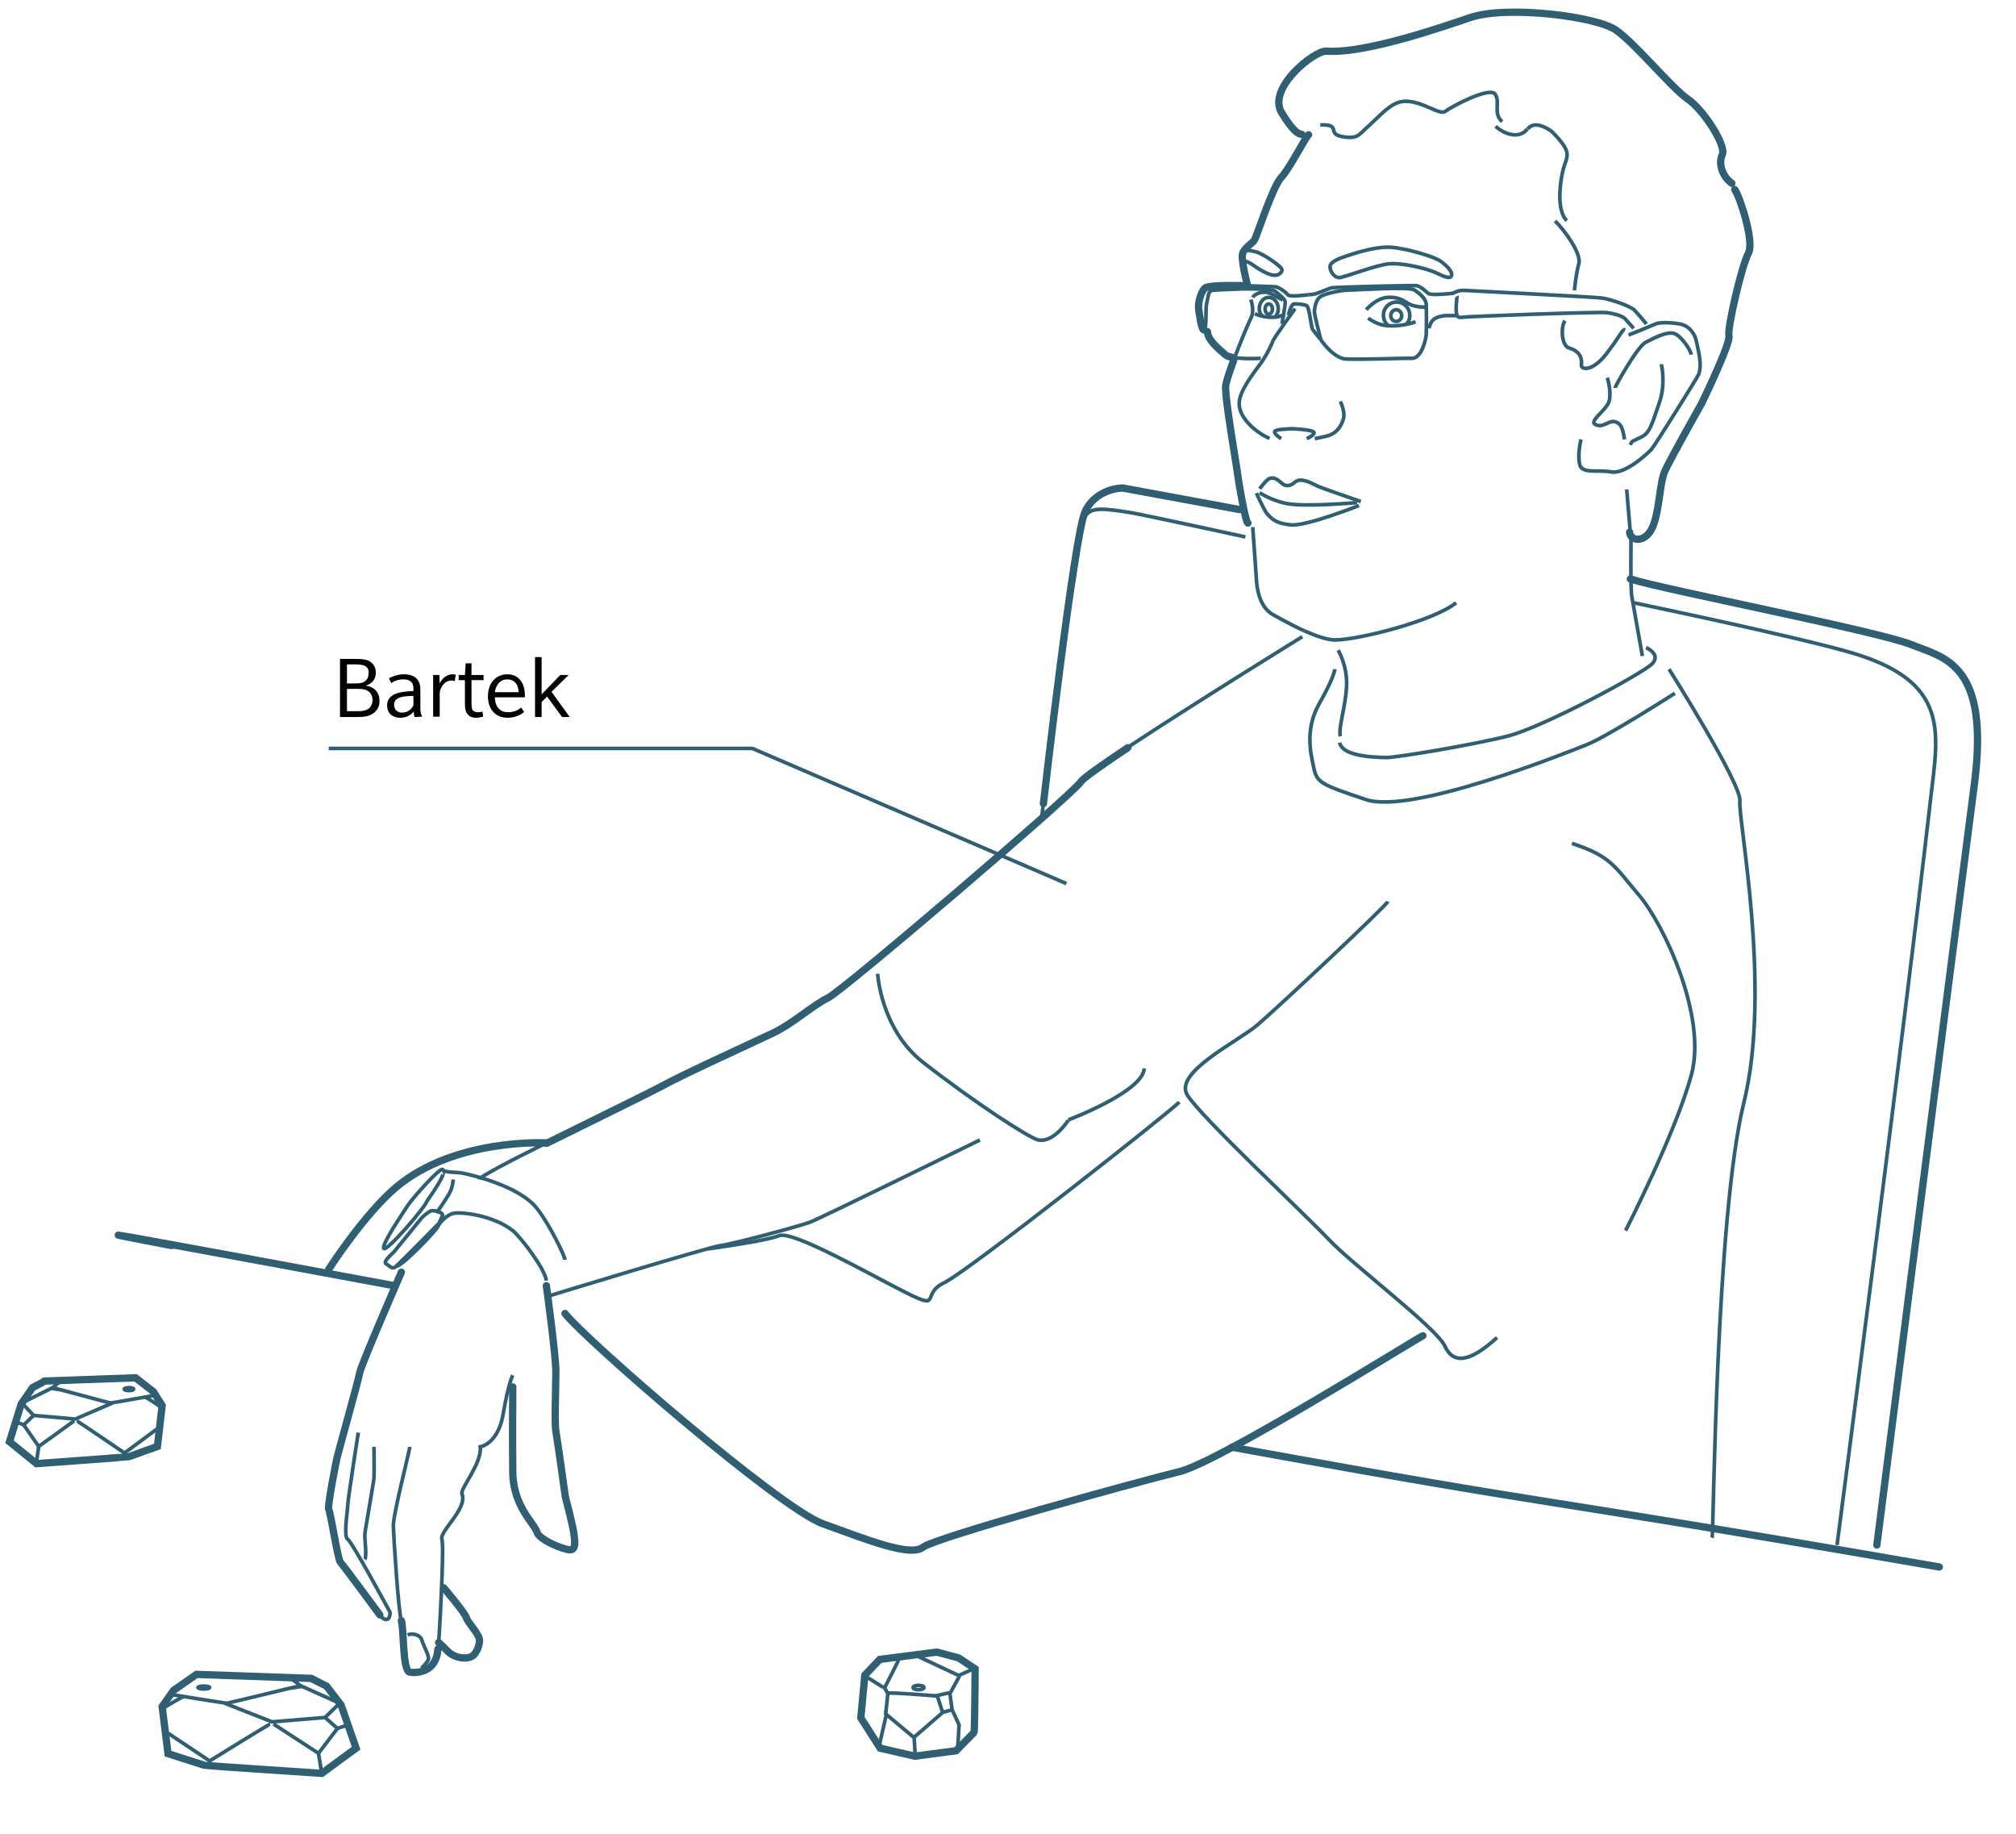 <?xml version="1.0" encoding="utf-8"?>
<!-- Generator: Adobe Illustrator 20.1.0, SVG Export Plug-In . SVG Version: 6.00 Build 0)  -->
<svg version="1.1" id="Warstwa_1" xmlns="http://www.w3.org/2000/svg" xmlns:xlink="http://www.w3.org/1999/xlink" x="0px" y="0px"
	 viewBox="0 0 552 502" style="enable-background:new 0 0 552 502;" xml:space="preserve">
<style type="text/css">
	.st0{fill:none;stroke:#305f73;stroke-width:2;stroke-linecap:round;stroke-miterlimit:10;}
	.st1{fill:none;stroke:#305f73;stroke-miterlimit:10;}
	.st2{fill:none;stroke:#305f73;stroke-linecap:round;stroke-miterlimit:10;}
	.st3{fill:none;}
	.st4{enable-background:new    ;}
</style>
<path class="st0" d="M341.6,78.2c0,0-2-7.5-1.3-9s2.6-2.6,3.2-3.5c0.6-1,5-14.7,7.3-17.1c2.3-2.4,6.6-11,7.5-11.7"/>
<path class="st0" d="M356.5,36.8c-2-0.1-4.3-4-5.3-5.5c-4.9-6.8,8.8-17.6,12-17.3c10.9,0.8,33.4-7.2,39.4-9.2
	c10.1-3.4,34.5-0.3,39.8,3.4c5.3,3.6,15.2,15.8,19.7,18.9s10.6,12.8,9.5,15.2c-1.2,2.5,0,6,2.6,7.9"/>
<path class="st1" d="M446.4,145.8c-0.2-2.6-1-11.8-1-11.8"/>
<path class="st0" d="M475,51.9c1.3,1.8,5.5,14.2,3.7,17.5s-5.8,20.6-5.3,22.5c0.6,1.9-7.4,18.4-7.4,18.4s-8.8,15.6-10.2,18.8
	s-1.4,10.8-3.3,15.2s-6.1,4-6.3,1.4"/>
<path class="st1" d="M425.8,60.5c2.4,2.3,7.3,8.9,6.5,11.7c-0.8,2.8-1.2,7.3-1.2,7.3"/>
<path class="st1" d="M418.3,35.3c2.1-2.8,6.6,0.7,6.6,0.7c6.3,6.4,3.9,6.5,2.9,11.3s-1.2,10.8,1.2,13.1"/>
<path class="st1" d="M409.5,34.6c2.6,2.3,6.6,3.5,8.7,0.7"/>
<path class="st1" d="M361.5,34.2c6-0.2,1.6,2.4,6,3.2s4.7-0.7,7-2.7s5.4-5.6,8.2-6.6c5.2-1.8,11.3,3.7,13,2.4s12.2-6.9,13.7-4.7
	s-0.7,5.2,1.9,7.5"/>
<path class="st1" d="M428.5,87.8c-1.2,1.7-1,6.9,1.2,7.5c3.1,0.9,3.5,3.1,3.3,4.5c-0.3,1.4,2.9,2.2,6.9-3c4-5.2,4.3-6.8,5.1-6.5"/>
<path class="st0" d="M337.8,98.6c-1.1,3.1-2.1,5.9-2.2,7.1c-0.3,3.1,3.2,23,3.3,24.3c0.1,1.2,2.1,13,2.8,13.2"/>
<path class="st1" d="M342.5,82c0.4,1.4,0.9,3.5,0,5.1c-0.5,1-2.9,6.6-4.7,11.5"/>
<path class="st1" d="M357.1,172.7c3,1.3,6.2,2.5,8.4,2.5c6.5,0,27.3-5.3,33.2-10.2"/>
<path class="st1" d="M343,144.3c0,0,0.9,12.2,1,14c0.1,2.7,0.8,7.9,4.6,10c0.8,0.4,4.5,2.6,8.5,4.4"/>
<path class="st1" d="M366.4,178c0,0,2.6,4.3,2.3,10c-0.3,5.7-2.3,11.3-1.7,13.6"/>
<path class="st1" d="M450.7,177.3c0,0,4.2,1.8,1.7,4.4c-2.5,2.6-29.7,17.3-39.5,19.8s-31.2,6-33.4,5.9c-5.5-0.1-12-0.8-12.7-4.1"/>
<path class="st1" d="M149.6,312.9c-9.9,4.9-18.3,9.3-18.4,10"/>
<path class="st0" d="M308.8,204.7c-7,4.7-12.2,8.3-12.9,9.4c-2.7,3.8-65.2,57.2-69.2,59.1s-9.7,7.1-15,9.6
	c-4.8,2.3-24.6,11.3-30.4,14.5c-3.3,1.8-18.7,9.3-31.6,15.7"/>
<path class="st1" d="M356.6,174.3c0,0-30,18.5-47.8,30.3"/>
<path class="st1" d="M457,183.2c0,0,19.9,31.5,19.4,36.1c-0.6,4.6,8.8,51.4,1.1,82.5s-8.3,118-8.7,119.2"/>
<path class="st1" d="M430.4,230.9c10.7,3.5,11.6,6.2,18.4,14.2c6.8,8,18.7,33.3,14.3,49.2c-4.3,15.9-18,42.6-18,42.6"/>
<path class="st1" d="M380,246.8c-0.4,1.2-30.3,29.2-35.7,33.8c-5.4,4.6-23,13-19.2,19.2c3.8,6.1,32.2,32.6,38.7,39.5
	s29.5,24.2,31.8,29.2s6.7,4.6,14.3-2.3"/>
<path class="st1" d="M322.9,301.7c-1.5,1.9-57.9,46.4-64.4,49.5s-0.4,7.7-10.4,2.7s-31-17.1-34.8-15.6s-19.4,3.6-19.4,3.6"/>
<path class="st0" d="M389.6,365.7c-1.2,0.4-55.6,34.5-66.7,37.2c-11.1,2.7-66.7,18-70.2,20.7s-15.4-2.1-27.3-6.4
	c-11.9-4.2-65.4-50.7-70.7-57.6"/>
<path class="st1" d="M446.6,146.6c0,0-0.2,14.4,0.2,16.7s2.9,16.3,2.9,16.3"/>
<path class="st1" d="M354.6,84.5c0,0-5.9,8.2-6.1,8.9c-0.2,0.8-2,4.4-3.4,6.2c-1.9,2.6-5.9,7.6-5.8,11c0.1,4.3,5.3,8.2,8.3,9.4"/>
<path class="st1" d="M367,109.9c0,0,1.3,2.7,0.9,4.5c-0.4,1.7-1.6,4.3-4.7,5c-1.4,0.3-3.2,0.7-3.2,0.7"/>
<path class="st1" d="M357.8,120.1c0,0,2.8-1.3,1.8-1.9s-5.7-0.9-6.5-0.8c-0.9,0.1-4,0.1-4.1,0.8s1.8,1.9,1.8,1.9"/>
<path class="st1" d="M340.1,79.1c4.1-0.1,8.3,0.1,9,0.6c1.4,1.1,2.7,2.2,2.8,2.9s-0.9,6.1-0.9,6.1"/>
<path class="st1" d="M329.7,90.2c0.8-0.4,0.3-5.7,0.7-7.2c0.5-1.8,0.3-3.2,1.5-3.5c0.6-0.1,4.4-0.3,8.2-0.4"/>
<path class="st0" d="M340.1,78.2c-4.7-0.1-9.6,0-10.2,0.7c-1.2,1.2-1.9,4.2-1.7,5.7c0.2,1.4,0.8,6,1.5,5.7"/>
<path class="st1" d="M358.2,80.7c0,0-5.1,0.7-5.6,0s-2.5-2.2-3.5-2.2c-0.5,0-4.7-0.2-9-0.3"/>
<path class="st0" d="M337.5,97.9c-0.8-0.2-1.5-0.4-1.9-0.7c-1.7-1.5-4.9-4-5-6.4"/>
<path class="st1" d="M345.2,98.1c0,0-4.8,0.3-7.7-0.3"/>
<path class="st1" d="M358.2,80.7c0,0,0,0,1.2-0.1s4.3-1.6,5.2-1.8s22.2-0.7,23.2-0.6s2.5,1.4,3.2,2.1s6.8,0,6.8,0s1.5-0.9,3.1-0.8
	c1.5,0.1,35.7,1.8,37.8,2.1c2.1,0.3,7.6,2.1,8.8,3.3c1.2,1.2,3.3,3.8,3.3,3.8"/>
<path class="st1" d="M352.8,86.3c0,0,0.6-3.1,1.6-3.1s2.7,0.1,3.4,0.5c0.7,0.4,1.2,5.8,1.6,6.5c0.5,0.6,2,2.5,2,2.5"/>
<path class="st1" d="M361.7,93.1c0-0.1-1.9-7-1.8-7.9s0.3-2.8,1.4-3.8s5.9-2,8.3-2s16.2-1,17.7,0s3.1,2.4,3.2,3.8s0.1,7.6,0,8.6
	c-0.1,1.1-1.3,6.6-4.1,6.3c-1.3-0.1-17.1,0.5-18.6,0.1c-3.6-1-6.5-5.7-6.5-5.7"/>
<path class="st1" d="M391.3,89.9c0,0,0.1-1.1,0.9-2.1s2.8-1.4,3.9-1.4c1.2,0,2.8,0,2.8,0"/>
<path class="st1" d="M398.9,81.1c0.2,0.3-1,6,0.9,5.8c1.8-0.3,38.4-1.6,40.3-1.3c1.9,0.3,4,0.8,4.9,1.7c0.9,1,2.3,2.6,2.3,2.6"/>
<path class="st1" d="M445.9,91.7c0.4-0.1,5.8-2.3,7.4-3c1.5-0.7,5.8-0.2,6.7,0c2.7,0.5,4.2,3,4.5,4.8s1.7,6.2,0.6,9
	c-0.3,0.8-12,19.5-12.9,20.5c-1,1.1-7.2,6.9-11,6.2s-8.2,0.7-8.7-2.2c-0.6-2.9,0.4-6.7,0.4-6.7"/>
<path class="st1" d="M442.2,106.2c0-0.3,6-11.2,8.4-12.5c2.4-1.2,5.7-3,7.8-2.4c1.7,0.5,4.4,4.2,4.7,5.8"/>
<path class="st1" d="M440.1,103.4c0,0,1.2,3.8,0.5,6.4s-5.9,5.6-3.6,6.5c2.3,1,3.7-1.8,5.8-0.6c0.9,0.5,1.5,1.2,2,4.6"/>
<path class="st1" d="M454.9,99.7c0,0.1,1.3,5.3-0.6,10.7s-2.5,8.1-4.8,9.2c-2.3,1.2-2.6,0.9-3.1,2.2"/>
<path class="st1" d="M372.6,137.3c0,0-11.4-3.9-12-4.3c-1.1-0.5-4.2-2.4-5.9-1.1c-0.6,0.4-1.2,1.2-2.6,1c-1.2-0.1-2.4-2.6-4.5-1.9
	c-0.7,0.2-2.7,2.8-2.7,2.8"/>
<path class="st1" d="M372.1,138.4c0,0-14.3,5.7-18.6,5.3c-4.3-0.4-5.3-1.7-6.6-3.1c-0.7-0.8-2.9-5.6-2.9-5.6"/>
<path class="st1" d="M371.6,137.6c-0.2,0-14.6,1.3-19.6,0.2c-4.1-0.9-7.1-2.9-7.1-2.9"/>
<path class="st1" d="M292.5,306.7c0,0-3.9,6.2-8.2,5.4c-2.4-0.5-17.4-10.2-31.6-21.3c-11.5-9-12.4-24.2-12.4-24.2"/>
<path class="st1" d="M268.3,312.1c0,0-43.6,21.4-46.5,22.5s-21.6,6.1-24.5,6.4s-47.7,14-47.7,14"/>
<path class="st1" d="M109.9,346.7"/>
<path class="st0" d="M104,442.1c-0.5-0.7-10.1-13.7-10.8-14.4c-0.7-0.7-2.7-13.8-3.2-14.5c-0.4-0.7,2-12.9,2.3-14.2
	c0.3-1.3,5.8-21,6.2-23.2s11.4-27.5,11.4-27.5"/>
<path class="st1" d="M98.1,392.2c0,0-2.9,18.6-2.9,20s-1.2,8.5,0,9.2s11.6,20,11.6,20c0,3.1-2.1,1.9-2.9,0.7"/>
<path class="st1" d="M102.4,396.1c0,0.7,0.1,7,0,8.5c-0.1,1.4-2.4,14.1-2.5,15.4s0.6,5.9,0,6.9"/>
<path class="st1" d="M120,451.5c0.2-2.3,1.7-27.9,1-30.1s7.1-8.4,5.5-12.4c-0.6-1.4,5.5-8.3,5-12.9c0,0,4.9-0.7,6.3-9.1
	c1.4-8.3,2.6-10.5,2.6-10.5"/>
<path class="st0" d="M109.9,443.7c0.7,2.2,0.3,13.8,2.3,14.1c2,0.3,7.3,0,7.7-6.3"/>
<path class="st1" d="M112.2,396.1c0,1-4.6,18.6-4.5,21.7c0.1,3.2,1.4,23.7,2.2,25.9"/>
<path class="st0" d="M149.6,352c0,0,2.6,19.1,2.6,23.3c0,4.2-0.4,14.4,0,16.5c0.4,2.2,2.6,18,2.6,18s2,7.6,2.3,9.8
	c0.3,2.2,0.7,4.7-1,4.7s-8.5-2.7-9.1-4.9c-0.6-2.2-6.5-7-6.6-16.3c-0.1-9.2,0-23.4,0-23.4"/>
<path class="st1" d="M149.6,350.6c-0.4-3.3-7.1-12-9.2-13.7c-5.5-4.3-14.5-5.2-16.3-4.7c-1.8,0.4-3.8,2.6-4.2,3.6
	s-9.1,10.2-11.3,10.9"/>
<path class="st1" d="M124.1,322.9c0,0-0.1,1.9-0.9,3.5s-3.7,5.7-3.7,5.7"/>
<path class="st1" d="M121.2,332.7c-0.1-1-2.5-1.4-3.2-1.2c-0.6,0.2-2.2,1.5-2.6,2c-0.4,0.5-7.2,8.8-7.5,9.2
	c-0.3,0.4-3.2,2.7-2.2,3.3c1.1,0.6,1.7,1.7,2.7,0.7c1.1-0.9,11.8-11.8,11.8-11.8L121.2,332.7z"/>
<path class="st1" d="M121.2,321.1c0,0,0.5-0.2-0.5,1.8s-3.7,5.8-3.7,5.8c-0.7,2-11.1,14-11.9,13.1s5.3-9.8,6.5-11.7
	c1.2-1.9,9.1-10.8,9.6-9.9s3.6,0.6,5.6,1s15.3,3.4,20.2,9.6c3.6,4.6,7.7,13.2,7.7,14.1"/>
<path class="st1" d="M111.6,447.6c1.4-0.6,3.5,0,3.9,1.4s2.1,4.4,1.8,5.3s-1.9,2.4-1.9,2.4"/>
<path class="st0" d="M121.5,434.7c0,0,5.8,6.8,6.2,8.2c0.4,1.4,3.7,4.6,3.6,6.3c-0.1,1.7-1,3.6-2,4.2c-1.4,0.9-4.7,0.7-6.8-1.4
	c-2-2.1-2.4-2.3-2.4-2.3"/>
<path class="st1" d="M340.6,68.4c0,0,0,0,0.9,0.1s0.7,0.1,2.2,0.4s5.1,2.6,6.6,4c0,0,1.6,1,0,2.1s-4.2-0.6-5.5-1.3
	c-1.2-0.7-3-2.3-4.2-2.2"/>
<path class="st1" d="M367.5,70.5c0,0,8.4-3.2,13.4-2.8c4.9,0.4,11.9,2.7,13.4,3.7s3.7,3.1,3.1,4.2s-3.5-0.7-5.1-1.3
	c-3.3-1.2-8.6-2.3-11.8-2.1s-12.4,3.7-13.7,3.8c-1.4,0.1-2.8-1.8-2.6-3.2C364.4,71.5,367.5,70.5,367.5,70.5z"/>
<path class="st1" d="M374.1,84.8c0,0,2.7-3.3,6.1-3.4s4.4,1.3,6,2s4,0.7,4,0.7"/>
<path class="st1" d="M385,88.8c0.7-0.7,1-1.3,1-2.5c0-2-1.6-3.6-3.6-3.6s-3.6,1.6-3.6,3.6c0,1.2,0.5,2.2,1.4,2.9"/>
<ellipse class="st1" cx="382.3" cy="86.4" rx="1.5" ry="1.6"/>
<path class="st1" d="M374.6,87.1c0,0,1.8,1.4,4.1,1.9c2.3,0.5,6.3,0.1,8.9-0.9"/>
<path class="st1" d="M345.8,86.7c-0.6-0.6-1-1.2-1-2.2c0-1.7,1.2-3.1,2.6-3.1s2.6,1.4,2.6,3.1c0,1-0.4,1.9-1,2.4"/>
<ellipse class="st1" cx="347.4" cy="84.6" rx="1" ry="1.4"/>
<path class="st1" d="M351.5,86c0,0,0.1,0.3-1.5,0.7c-1.7,0.4-4.5,0.1-6.4-0.8"/>
<path class="st1" d="M351.2,82.1c-1.1-0.4-3.3-2.2-4.9-2.1c-2.5,0-3.3,1.4-3.3,1.4"/>
<path class="st1" d="M313.3,292.5c-0.3,6.4-20.8,14.1-20.8,14.1"/>
<path class="st1" d="M341.1,78.2"/>
<path class="st1" d="M340.1,79.1"/>
<path class="st1" d="M458.6,189.8c0,0-18.4,11.8-24.2,14.1c-5.8,2.3-47.9,19.2-60.4,15s-13.4-4.6-14.3-8.8s-2.4-10.6,1.6-17.6
	s4.2-9.3,4.2-9.3"/>
<path class="st0" d="M108,352c-120.3-22.3-61-11-61-11"/>
<path class="st0" d="M108,350.8"/>
<path class="st0" d="M337.4,396.2"/>
<path class="st0" d="M531,429c-124.2-21.5-94.7-14.8-193.7-32.8"/>
<path class="st0" d="M513.9,423c0,0,18.1-142,26.7-208.3c4.3-33.1-8.3-34.6-17.2-38.2c-9.2-3.7-68-15.1-77-18"/>
<path class="st1" d="M503,423c0,0,18.3-140.2,25.6-204.1c2.1-18.4,5.8-32.5-22.7-40.5c-16.3-4.6-58.7-13.4-58.7-13.4"/>
<path class="st1" d="M341,147c0,0-26.6-5.8-31.1-6.6c-15.8-2.6-12.7-1-15.7,17.1c-4.7,27.7-8.9,65.8-8.9,65.8"/>
<path class="st0" d="M294.1,137.7"/>
<path class="st0" d="M341.7,144.7"/>
<path class="st0" d="M339.4,139.5l-32-5.9c0,0-7.3,0-10.3,6.5S285.7,220,285.7,220"/>
<path class="st0" d="M149.6,312.9c0,0-25-1.4-41.1,12.1c-8.8,7.4-18.5,22.5-18.5,22.5"/>
<path class="st0" d="M85.2,459.5c0.3,0.2,4.2,2.1,4.2,2.1l4,5.2l4.1,11.8l-9.4,6.9c0,0-31.8-2.1-32.1-2.2s-10-3.2-10-3.2l-1.6-12.9
	l3.1-4.4l6.3-4.4L85.2,459.5z"/>
<path class="st1" d="M46.8,463.9c0,0,14.9,2.4,15.3,2.4c0.4,0,19.9-4.8,20.2-4.8l-2.9-2.2"/>
<polyline class="st1" points="61.5,466.3 74.5,471.4 89,470.2 93,466.3 82.3,461.5 "/>
<polyline class="st1" points="74.9,472 87.2,480 88.1,485.5 "/>
<path class="st1" d="M74,472c-0.3,0-16.6,10.1-16.6,10.1L46,474.5"/>
<path class="st1" d="M50.3,464.5c-0.5,0-5.7,3.2-5.7,3.2"/>
<polyline class="st1" points="89,470.2 92.4,473.2 87.2,480 "/>
<line class="st1" x1="94.7" y1="472.4" x2="92.4" y2="473.2"/>
<ellipse class="st1" cx="55.8" cy="462" rx="1.6" ry="0.4"/>
<path class="st0" d="M12.2,378.1c-0.2,0.2-3.3,1.8-3.3,1.8l-3.1,4.5l-3.2,10.3l7.4,6c0,0,25-1.8,25.3-1.9c0.2-0.1,7.8-2.8,7.8-2.8
	l1.3-11.2L42,381l-4.9-3.8L12.2,378.1z"/>
<path class="st1" d="M42.4,382c0,0-11.7,2.1-12.1,2.1s-15.7-4.2-15.9-4.2l2.3-1.9"/>
<polyline class="st1" points="30.8,384.1 20.6,388.5 9.2,387.5 6,384.1 14.4,379.9 "/>
<polyline class="st1" points="20.3,389 10.6,396 9.9,400.8 "/>
<path class="st1" d="M21,389c0.2,0,13.1,8.8,13.1,8.8l8.9-6.6"/>
<path class="st1" d="M39.7,382.5c0.4,0,4.5,2.8,4.5,2.8"/>
<polyline class="st1" points="9.2,387.5 6.5,390.1 10.6,396 "/>
<line class="st1" x1="4.7" y1="389.4" x2="6.5" y2="390.1"/>
<ellipse class="st1" cx="35.3" cy="380.3" rx="1.3" ry="0.4"/>
<path class="st0" d="M262.5,453.9l4.5,3c0,0-0.1,17.2-0.3,17.4c-0.2,0.2-4.9,5-4.9,5l-11.3,1.5l-9.5-2.2l-5.3-8.3l1.1-11.7l4.1-4.3
	l15.6-2L262.5,453.9z"/>
<polyline class="st2" points="266.3,457 262.5,458.7 251.4,453.5 "/>
<path class="st2" d="M262.2,478.4c0.1-0.2,0.4-6.2,0.4-6.2l-1.9-4.1c0,0-0.6-4.3-0.6-4.4s2.5-4.6,2.5-4.6"/>
<polyline class="st2" points="259.6,463.5 256.6,464.2 258.1,468.8 260.7,468.1 "/>
<polyline class="st2" points="257.8,469.1 250.3,475.6 250.6,480.9 "/>
<path class="st2" d="M256.3,464.3c0,0-13.2-1.1-13.2-0.7s-0.6,5.6-0.6,5.6l7.4,6.2"/>
<line class="st2" x1="242.6" y1="469.8" x2="240.7" y2="478.1"/>
<path class="st2" d="M246.2,454.1c0,0.2-4,8-4,8l0.9,1.5"/>
<line class="st2" x1="241.6" y1="461.8" x2="236.8" y2="458.8"/>
<ellipse class="st2" cx="251.5" cy="462" rx="1.5" ry="0.6"/>
<polyline class="st1" points="90,204.9 206,204.9 292,241.9 "/>
<rect x="91" y="179.9" class="st3" width="92" height="26"/>
<g class="st4">
	<path d="M102.2,195.3c-1.1,0.8-2.5,1-4.2,1h-4.9v-15.9h4.5c1.3,0,2.8,0.1,3.7,0.7c0.9,0.6,1.6,1.5,1.6,3.1s-0.9,3-2.8,3.5l0,0
		c2.3,0.3,3.8,1.8,3.8,4C104,193.3,103.3,194.5,102.2,195.3z M99.9,182.3c-0.6-0.3-1.5-0.4-2.4-0.4H95v5.2h2.4
		c0.9,0,1.9-0.1,2.4-0.5c0.6-0.4,1.1-1,1.1-2.2C101.1,183.3,100.5,182.6,99.9,182.3z M100.8,189.2c-0.6-0.4-1.4-0.6-2.6-0.6H95v6.1
		h3.2c1.1,0,2-0.2,2.6-0.6c0.6-0.4,1.2-1.2,1.2-2.5C102,190.4,101.4,189.6,100.8,189.2z"/>
	<path d="M113.5,196.3c0,0-0.2-0.8-0.2-1.5c-0.7,0.8-1.8,1.7-3.7,1.7s-3.6-1-3.6-3.4s2.1-3.1,3-3.4c0.9-0.2,2.4-0.5,4.2-0.5v-0.8
		c0-1.8-1.2-2.4-2.7-2.4s-2.7,0.5-3.4,1l-0.6-1.3c0.9-0.5,2.4-1.1,4.1-1.1c1.7,0,2.7,0.5,3.3,1c0.6,0.6,1.2,1.4,1.2,3.2v5.1
		c0,1.2,0.2,1.8,0.5,2.3L113.5,196.3L113.5,196.3z M113.2,190.5c-0.5,0-2,0.1-2.7,0.2c-0.7,0.1-2.6,0.5-2.6,2.2s1.3,2.2,2.2,2.2
		c1,0,2.4-0.5,3.1-2V190.5z"/>
	<path d="M124.5,186.5c0,0-0.3-0.2-0.8-0.2s-1.1,0.1-1.7,0.5c-0.6,0.5-1.4,1.4-1.6,2.8v6.6h-1.8v-11.4h1.7l0.1,2.3
		c0.6-1.3,1.9-2.5,3.5-2.5c0.5,0,0.9,0.1,0.9,0.1L124.5,186.5z"/>
	<path d="M129.1,186.2v6.3c0,1.2,0.1,1.8,0.5,2.1s0.8,0.4,1.3,0.4s1.1-0.1,1.2-0.2l0.2,1.4c-0.4,0.1-1.2,0.3-1.9,0.3
		c-0.9,0-1.7-0.2-2.3-0.9c-0.6-0.6-0.8-1.5-0.8-3v-6.4h-1.7v-1.4h1.7l0.2-3.2h1.6v3.2h3.3v1.4L129.1,186.2L129.1,186.2z"/>
	<path d="M135.5,190.9c0,2.4,1.3,4.1,3.6,4.1s3.5-1.2,3.6-1.3l0.8,1.2c0,0-1.5,1.6-4.6,1.6s-5.3-2.2-5.3-5.9s2.3-6,5.3-6
		s4.8,2.3,4.8,5.5v0.8L135.5,190.9L135.5,190.9z M138.9,186c-2.3,0-3.2,2-3.4,3.5h6.5C142,187.7,141.1,186,138.9,186z"/>
	<path d="M153.9,196.3l-4.1-5.6l-1.5,1.5v4.1h-1.8v-16.4h1.8v10.2l5.1-5.3h2.3l-4.7,4.6l5,6.9H153.9z"/>
</g>
</svg>

